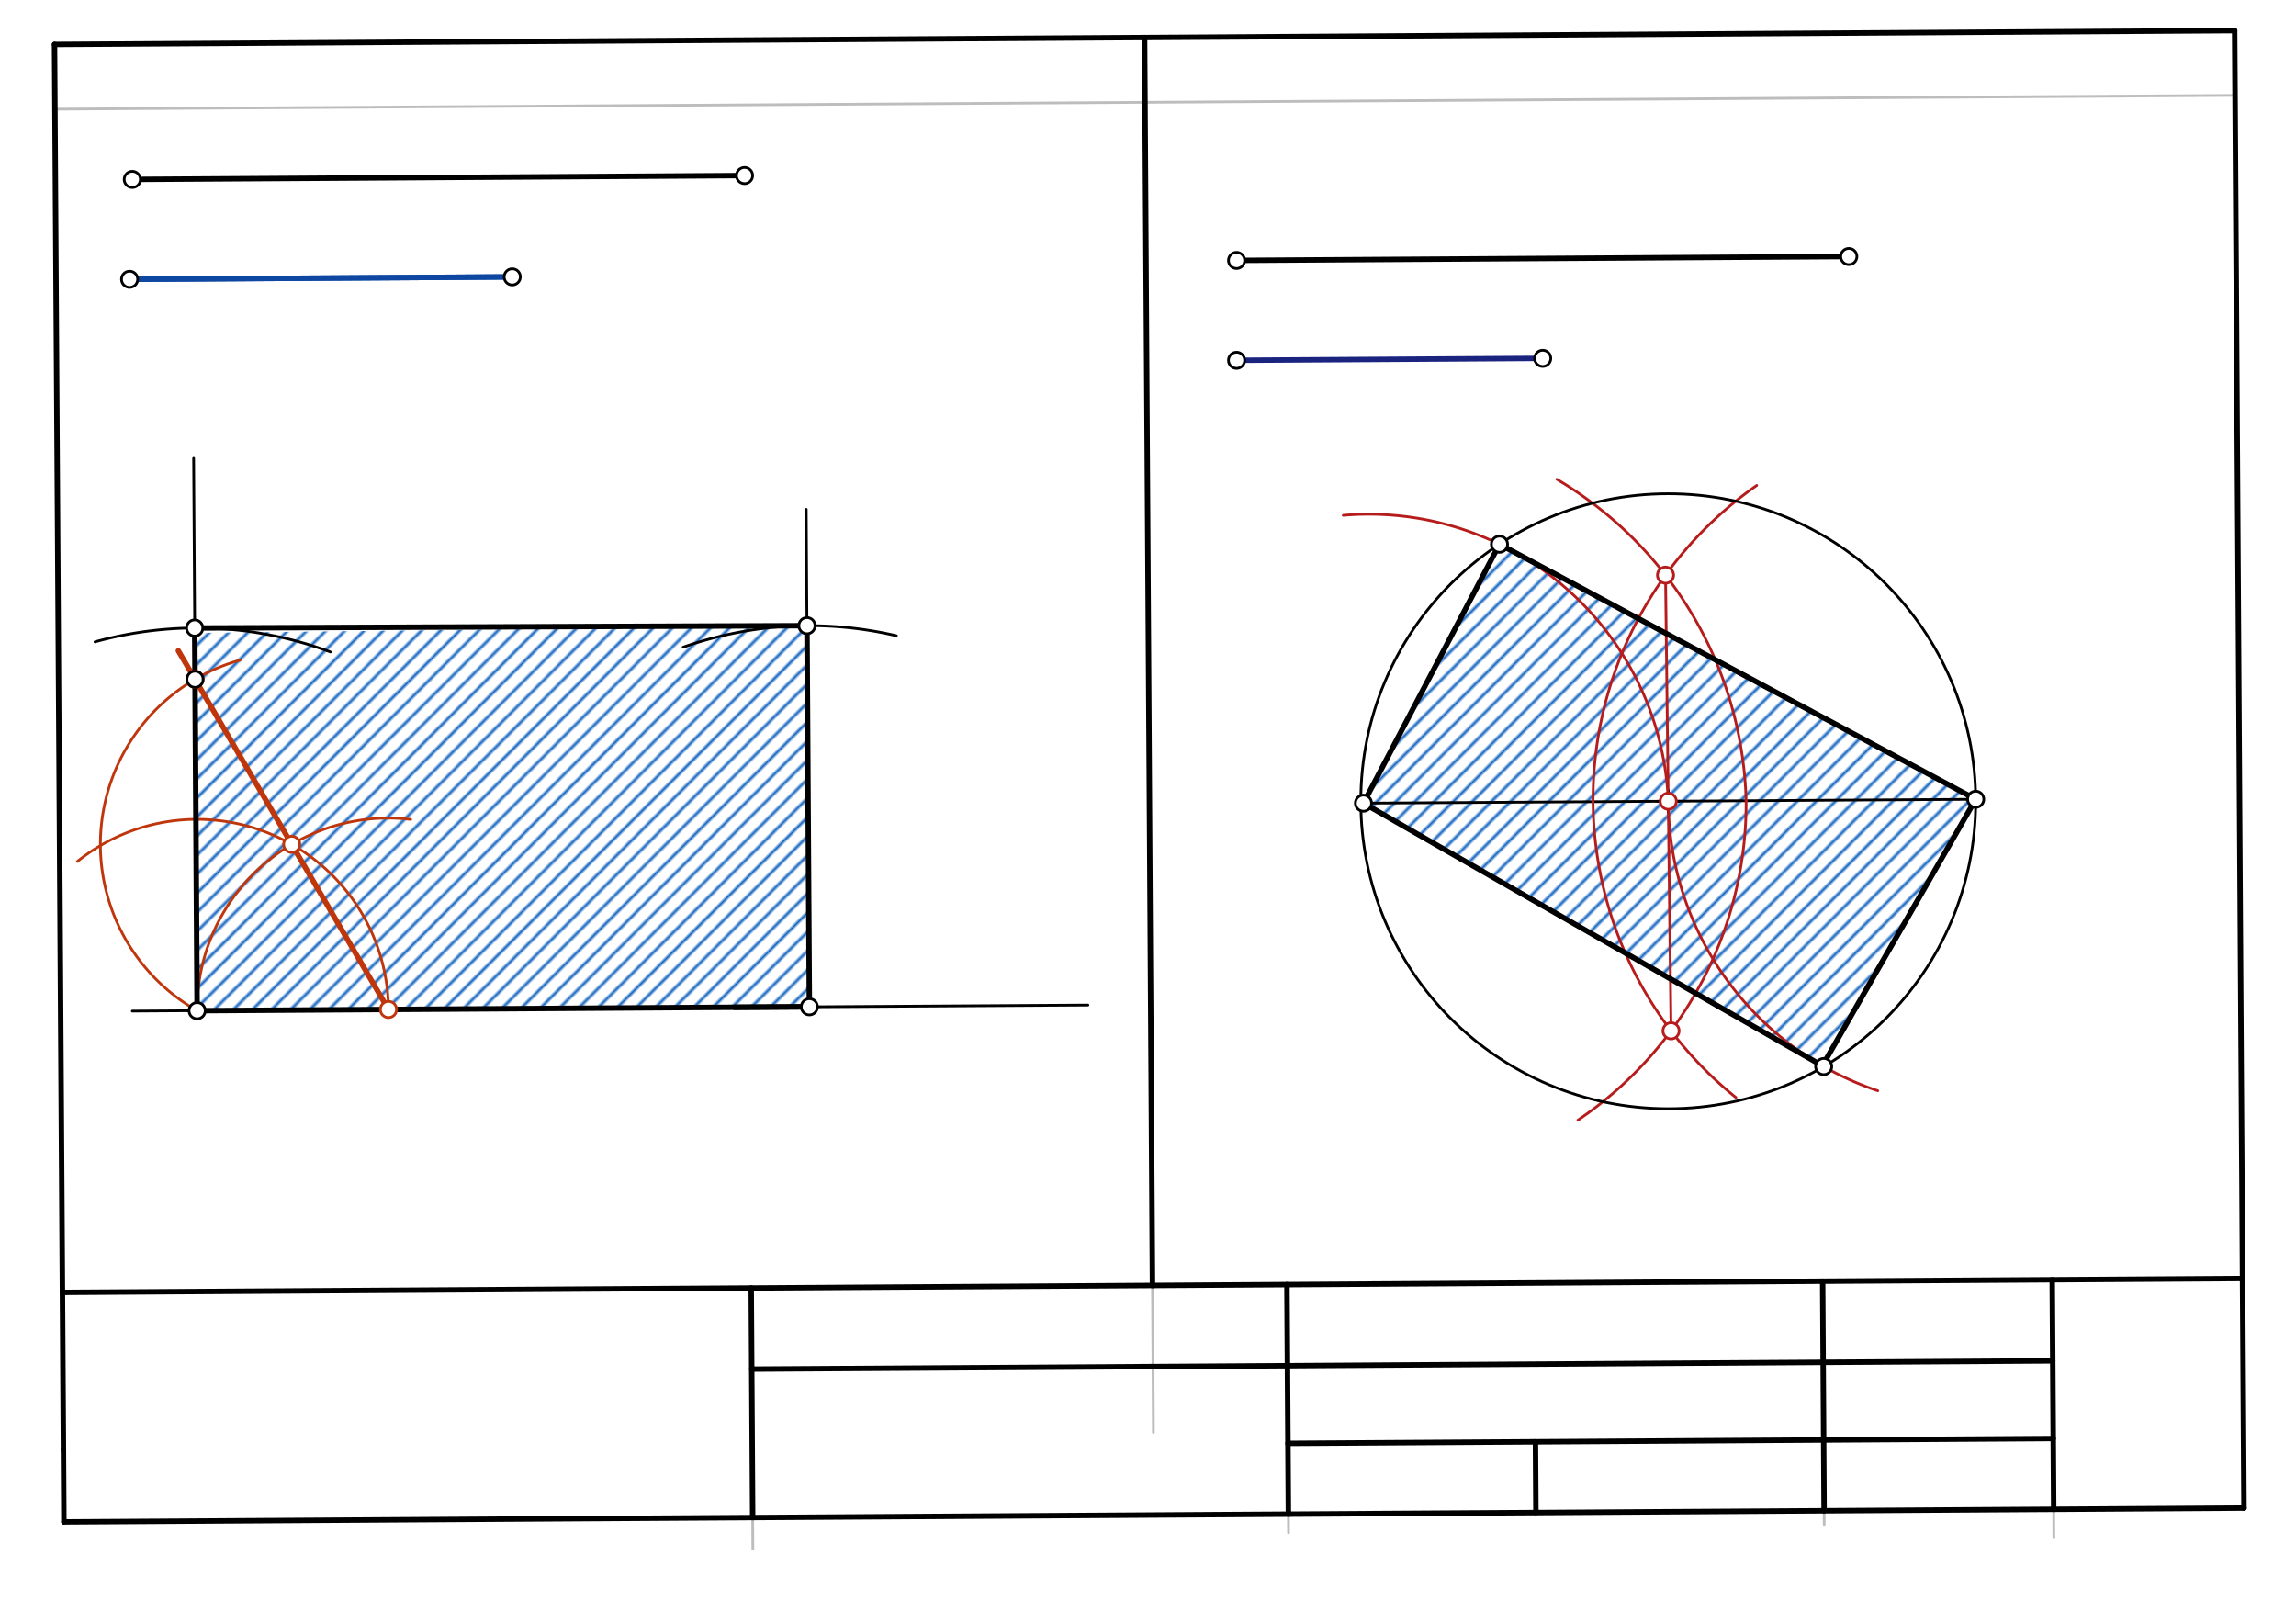 <svg xmlns="http://www.w3.org/2000/svg" class="svg--816" height="100%" preserveAspectRatio="xMidYMid meet" viewBox="0 0 850.394 600.945" width="100%"><defs><marker id="marker-arrow" markerHeight="16" markerUnits="userSpaceOnUse" markerWidth="24" orient="auto-start-reverse" refX="24" refY="4" viewBox="0 0 24 8"><path d="M 0 0 L 24 4 L 0 8 z" stroke="inherit"></path></marker></defs><g class="aux-layer--949"><g class="element--733"><defs><pattern height="5" id="fill_173_5n0sd4__pattern-stripes" patternTransform="rotate(-45)" patternUnits="userSpaceOnUse" width="5"><rect fill="#1565C0" height="1" transform="translate(0,0)" width="5"></rect></pattern></defs><g fill="url(#fill_173_5n0sd4__pattern-stripes)"><path d="M 72.115 232.569 L 73.012 374.298 L 299.779 372.863 L 298.886 231.714 L 69 234.438 Z" stroke="none"></path></g></g><g class="element--733"><defs><pattern height="5" id="fill_178_bexs65__pattern-stripes" patternTransform="rotate(-45)" patternUnits="userSpaceOnUse" width="5"><rect fill="#1565C0" height="1" transform="translate(0,0)" width="5"></rect></pattern></defs><g fill="url(#fill_178_bexs65__pattern-stripes)"><path d="M 555.376 201.542 L 505 297.438 L 674.96 394.698 L 731.767 296.002 L 559 202.438 Z" stroke="none"></path></g></g><g class="element--733"><line stroke="#BDBDBD" stroke-dasharray="none" stroke-linecap="round" stroke-width="1" x1="278.427" x2="278.849" y1="507.033" y2="573.698"></line></g><g class="element--733"><line stroke="#BDBDBD" stroke-dasharray="none" stroke-linecap="round" stroke-width="1" x1="477.081" x2="477.239" y1="542.601" y2="567.651"></line></g><g class="element--733"><line stroke="#BDBDBD" stroke-dasharray="none" stroke-linecap="round" stroke-width="1" x1="675.649" x2="675.403" y1="564.585" y2="525.612"></line></g><g class="element--733"><line stroke="#BDBDBD" stroke-dasharray="none" stroke-linecap="round" stroke-width="1" x1="760.551" x2="760.722" y1="542.535" y2="569.572"></line></g><g class="element--733"><line stroke="#BDBDBD" stroke-dasharray="none" stroke-linecap="round" stroke-width="1" x1="425.397" x2="427.204" y1="244.959" y2="530.481"></line></g><g class="element--733"><line stroke="#BDBDBD" stroke-dasharray="none" stroke-linecap="round" stroke-width="1" x1="20.35" x2="827.822" y1="40.429" y2="35.318"></line></g></g><g class="main-layer--75a"><g class="element--733"><line stroke="#000000" stroke-dasharray="none" stroke-linecap="round" stroke-width="2" x1="23.493" x2="20.198" y1="536.993" y2="16.449"></line></g><g class="element--733"><line stroke="#000000" stroke-dasharray="none" stroke-linecap="round" stroke-width="2" x1="20.198" x2="827.67" y1="16.449" y2="11.338"></line></g><g class="element--733"><line stroke="#000000" stroke-dasharray="none" stroke-linecap="round" stroke-width="2" x1="23.493" x2="23.662" y1="536.993" y2="563.617"></line></g><g class="element--733"><line stroke="#000000" stroke-dasharray="none" stroke-linecap="round" stroke-width="2" x1="23.662" x2="831.133" y1="563.617" y2="558.506"></line></g><g class="element--733"><line stroke="#000000" stroke-dasharray="none" stroke-linecap="round" stroke-width="2" x1="831.133" x2="827.67" y1="558.506" y2="11.338"></line></g><g class="element--733"><line stroke="#000000" stroke-dasharray="none" stroke-linecap="round" stroke-width="2" x1="278.775" x2="278.236" y1="562.002" y2="476.964"></line></g><g class="element--733"><line stroke="#000000" stroke-dasharray="none" stroke-linecap="round" stroke-width="2" x1="477.196" x2="476.658" y1="560.746" y2="475.709"></line></g><g class="element--733"><line stroke="#000000" stroke-dasharray="none" stroke-linecap="round" stroke-width="2" x1="675.617" x2="675.079" y1="559.49" y2="474.453"></line></g><g class="element--733"><line stroke="#000000" stroke-dasharray="none" stroke-linecap="round" stroke-width="2" x1="760.655" x2="760.116" y1="558.952" y2="473.915"></line></g><g class="element--733"><line stroke="#000000" stroke-dasharray="none" stroke-linecap="round" stroke-width="2" x1="23.123" x2="830.595" y1="478.579" y2="473.469"></line></g><g class="element--733"><line stroke="#000000" stroke-dasharray="none" stroke-linecap="round" stroke-width="2" x1="278.427" x2="760.307" y1="507.033" y2="503.983"></line></g><g class="element--733"><line stroke="#000000" stroke-dasharray="none" stroke-linecap="round" stroke-width="2" x1="477.03" x2="760.489" y1="534.538" y2="532.744"></line></g><g class="element--733"><line stroke="#000000" stroke-dasharray="none" stroke-linecap="round" stroke-width="2" x1="568.706" x2="568.872" y1="533.958" y2="560.166"></line></g><g class="element--733"><line stroke="#000000" stroke-dasharray="none" stroke-linecap="round" stroke-width="2" x1="426.859" x2="423.934" y1="476.024" y2="13.893"></line></g><g class="element--733"><line stroke="#000000" stroke-dasharray="none" stroke-linecap="round" stroke-width="2" x1="49" x2="275.767" y1="66.438" y2="65.002"></line></g><g class="element--733"><line stroke="#0D47A1" stroke-dasharray="none" stroke-linecap="round" stroke-width="2" x1="48" x2="189.729" y1="103.438" y2="102.54"></line></g><g class="element--733"><line stroke="#0D47A1" stroke-dasharray="none" stroke-linecap="round" stroke-width="2" x1="48" x2="189.729" y1="103.438" y2="102.54"></line></g><g class="element--733"><line stroke="#000000" stroke-dasharray="none" stroke-linecap="round" stroke-width="1" x1="49" x2="402.942" y1="374.45" y2="372.21"></line></g><g class="element--733"><line stroke="#000000" stroke-dasharray="none" stroke-linecap="round" stroke-width="2" x1="73.012" x2="299.779" y1="374.298" y2="372.863"></line></g><g class="element--733"><path d="M 143.876 373.85 A 70.866 70.866 0 0 0 28.659 319.028" fill="none" stroke="#BF360C" stroke-dasharray="none" stroke-linecap="round" stroke-width="1"></path></g><g class="element--733"><path d="M 73.012 374.298 A 70.866 70.866 0 0 1 152.114 303.464" fill="none" stroke="#BF360C" stroke-dasharray="none" stroke-linecap="round" stroke-width="1"></path></g><g class="element--733"><path d="M 73.012 374.298 A 70.866 70.866 0 0 1 88.925 244.468" fill="none" stroke="#BF360C" stroke-dasharray="none" stroke-linecap="round" stroke-width="1"></path></g><g class="element--733"><line stroke="#BF360C" stroke-dasharray="none" stroke-linecap="round" stroke-width="2" x1="143.876" x2="108.056" y1="373.85" y2="312.703"></line></g><g class="element--733"><line stroke="#BF360C" stroke-dasharray="none" stroke-linecap="round" stroke-width="2" x1="108.056" x2="66.048" y1="312.703" y2="240.995"></line></g><g class="element--733"><line stroke="#000000" stroke-dasharray="none" stroke-linecap="round" stroke-width="1" x1="73.012" x2="71.717" y1="374.298" y2="169.737"></line></g><g class="element--733"><path d="M 122.371 241.439 A 141.732 141.732 0 0 0 35.198 237.703" fill="none" stroke="#000000" stroke-dasharray="none" stroke-linecap="round" stroke-width="1"></path></g><g class="element--733"><line stroke="#000000" stroke-dasharray="none" stroke-linecap="round" stroke-width="2" x1="271.997" x2="299.779" y1="373.039" y2="372.863"></line></g><g class="element--733"><line stroke="#000000" stroke-dasharray="none" stroke-linecap="round" stroke-width="1" x1="299.779" x2="298.613" y1="372.863" y2="188.63"></line></g><g class="element--733"><path d="M 332 235.437 A 141.152 141.152 0 0 0 253.031 239.677" fill="none" stroke="#000000" stroke-dasharray="none" stroke-linecap="round" stroke-width="1"></path></g><g class="element--733"><line stroke="#000000" stroke-dasharray="none" stroke-linecap="round" stroke-width="2" x1="73.012" x2="72.115" y1="374.298" y2="232.569"></line></g><g class="element--733"><line stroke="#000000" stroke-dasharray="none" stroke-linecap="round" stroke-width="2" x1="72.115" x2="298.886" y1="232.569" y2="231.714"></line></g><g class="element--733"><line stroke="#000000" stroke-dasharray="none" stroke-linecap="round" stroke-width="2" x1="298.886" x2="299.779" y1="231.714" y2="372.863"></line></g><g class="element--733"><line stroke="#000000" stroke-dasharray="none" stroke-linecap="round" stroke-width="2" x1="458" x2="684.767" y1="96.438" y2="95.002"></line></g><g class="element--733"><line stroke="#1A237E" stroke-dasharray="none" stroke-linecap="round" stroke-width="2" x1="458" x2="571.384" y1="133.438" y2="132.72"></line></g><g class="element--733"><line stroke="#000000" stroke-dasharray="none" stroke-linecap="round" stroke-width="1" x1="505" x2="731.767" y1="297.438" y2="296.002"></line></g><g class="element--733"><path d="M 646.729 296.54 A 142.783 142.783 0 0 0 576.638 177.512" fill="none" stroke="#B71C1C" stroke-dasharray="none" stroke-linecap="round" stroke-width="1"></path></g><g class="element--733"><path d="M 646.729 296.54 A 141.732 141.732 0 0 1 584.432 414.82" fill="none" stroke="#B71C1C" stroke-dasharray="none" stroke-linecap="round" stroke-width="1"></path></g><g class="element--733"><path d="M 590.038 296.899 A 141.732 141.732 0 0 1 650.653 179.776" fill="none" stroke="#B71C1C" stroke-dasharray="none" stroke-linecap="round" stroke-width="1"></path></g><g class="element--733"><path d="M 590.038 296.899 A 141.732 141.732 0 0 0 642.947 406.451" fill="none" stroke="#B71C1C" stroke-dasharray="none" stroke-linecap="round" stroke-width="1"></path></g><g class="element--733"><line stroke="#B71C1C" stroke-dasharray="none" stroke-linecap="round" stroke-width="1" x1="616.88" x2="618.922" y1="213.002" y2="381.758"></line></g><g class="element--733"><g class="center--a87"><line x1="613.893" y1="296.723" x2="621.893" y2="296.723" stroke="#000000" stroke-width="1" stroke-linecap="round"></line><line x1="617.893" y1="292.723" x2="617.893" y2="300.723" stroke="#000000" stroke-width="1" stroke-linecap="round"></line><circle class="hit--87b" cx="617.893" cy="296.723" r="4" stroke="none" fill="transparent"></circle></g><circle cx="617.893" cy="296.723" fill="none" r="113.876" stroke="#000000" stroke-dasharray="none" stroke-width="1"></circle></g><g class="element--733"><path d="M 617.893 296.723 A 110.993 110.993 0 0 0 497.521 190.85" fill="none" stroke="#B71C1C" stroke-dasharray="none" stroke-linecap="round" stroke-width="1"></path></g><g class="element--733"><line stroke="#000000" stroke-dasharray="none" stroke-linecap="round" stroke-width="2" x1="505" x2="555.376" y1="297.438" y2="201.542"></line></g><g class="element--733"><line stroke="#000000" stroke-dasharray="none" stroke-linecap="round" stroke-width="2" x1="555.376" x2="731.767" y1="201.542" y2="296.002"></line></g><g class="element--733"><path d="M 617.893 296.723 A 113.876 113.876 0 0 0 695.477 403.941" fill="none" stroke="#B71C1C" stroke-dasharray="none" stroke-linecap="round" stroke-width="1"></path></g><g class="element--733"><line stroke="#000000" stroke-dasharray="none" stroke-linecap="round" stroke-width="2" x1="505" x2="675.454" y1="297.438" y2="394.98"></line></g><g class="element--733"><line stroke="#000000" stroke-dasharray="none" stroke-linecap="round" stroke-width="2" x1="674.96" x2="730.222" y1="394.698" y2="298.687"></line></g><g class="element--733"><circle cx="49" cy="66.438" r="3" stroke="#000000" stroke-width="1" fill="#ffffff"></circle>}</g><g class="element--733"><circle cx="275.767" cy="65.002" r="3" stroke="#000000" stroke-width="1" fill="#ffffff"></circle>}</g><g class="element--733"><circle cx="48" cy="103.438" r="3" stroke="#000000" stroke-width="1" fill="#ffffff"></circle>}</g><g class="element--733"><circle cx="189.729" cy="102.54" r="3" stroke="#000000" stroke-width="1" fill="#ffffff"></circle>}</g><g class="element--733"><circle cx="73.012" cy="374.298" r="3" stroke="#000000" stroke-width="1" fill="#ffffff"></circle>}</g><g class="element--733"><circle cx="299.779" cy="372.863" r="3" stroke="#000000" stroke-width="1" fill="#ffffff"></circle>}</g><g class="element--733"><circle cx="143.876" cy="373.85" r="3" stroke="#BF360C" stroke-width="1" fill="#ffffff"></circle>}</g><g class="element--733"><circle cx="108.056" cy="312.703" r="3" stroke="#BF360C" stroke-width="1" fill="#ffffff"></circle>}</g><g class="element--733"><circle cx="72.235" cy="251.557" r="3" stroke="#BF360C" stroke-width="1" fill="#ffffff"></circle>}</g><g class="element--733"><circle cx="72.235" cy="251.557" r="3" stroke="#000000" stroke-width="1" fill="#ffffff"></circle>}</g><g class="element--733"><circle cx="72.115" cy="232.569" r="3" stroke="#000000" stroke-width="1" fill="#ffffff"></circle>}</g><g class="element--733"><circle cx="298.886" cy="231.714" r="3" stroke="#000000" stroke-width="1" fill="#ffffff"></circle>}</g><g class="element--733"><circle cx="458" cy="96.438" r="3" stroke="#000000" stroke-width="1" fill="#ffffff"></circle>}</g><g class="element--733"><circle cx="684.767" cy="95.002" r="3" stroke="#000000" stroke-width="1" fill="#ffffff"></circle>}</g><g class="element--733"><circle cx="458" cy="133.438" r="3" stroke="#000000" stroke-width="1" fill="#ffffff"></circle>}</g><g class="element--733"><circle cx="571.384" cy="132.72" r="3" stroke="#000000" stroke-width="1" fill="#ffffff"></circle>}</g><g class="element--733"><circle cx="505" cy="297.438" r="3" stroke="#000000" stroke-width="1" fill="#ffffff"></circle>}</g><g class="element--733"><circle cx="731.767" cy="296.002" r="3" stroke="#000000" stroke-width="1" fill="#ffffff"></circle>}</g><g class="element--733"><circle cx="618.922" cy="381.758" r="3" stroke="#B71C1C" stroke-width="1" fill="#ffffff"></circle>}</g><g class="element--733"><circle cx="616.88" cy="213.002" r="3" stroke="#B71C1C" stroke-width="1" fill="#ffffff"></circle>}</g><g class="element--733"><circle cx="617.893" cy="296.723" r="3" stroke="#B71C1C" stroke-width="1" fill="#ffffff"></circle>}</g><g class="element--733"><circle cx="555.376" cy="201.542" r="3" stroke="#000000" stroke-width="1" fill="#ffffff"></circle>}</g><g class="element--733"><circle cx="675.454" cy="394.98" r="3" stroke="#000000" stroke-width="1" fill="#ffffff"></circle>}</g></g><g class="snaps-layer--ac6"></g><g class="temp-layer--52d"></g></svg>